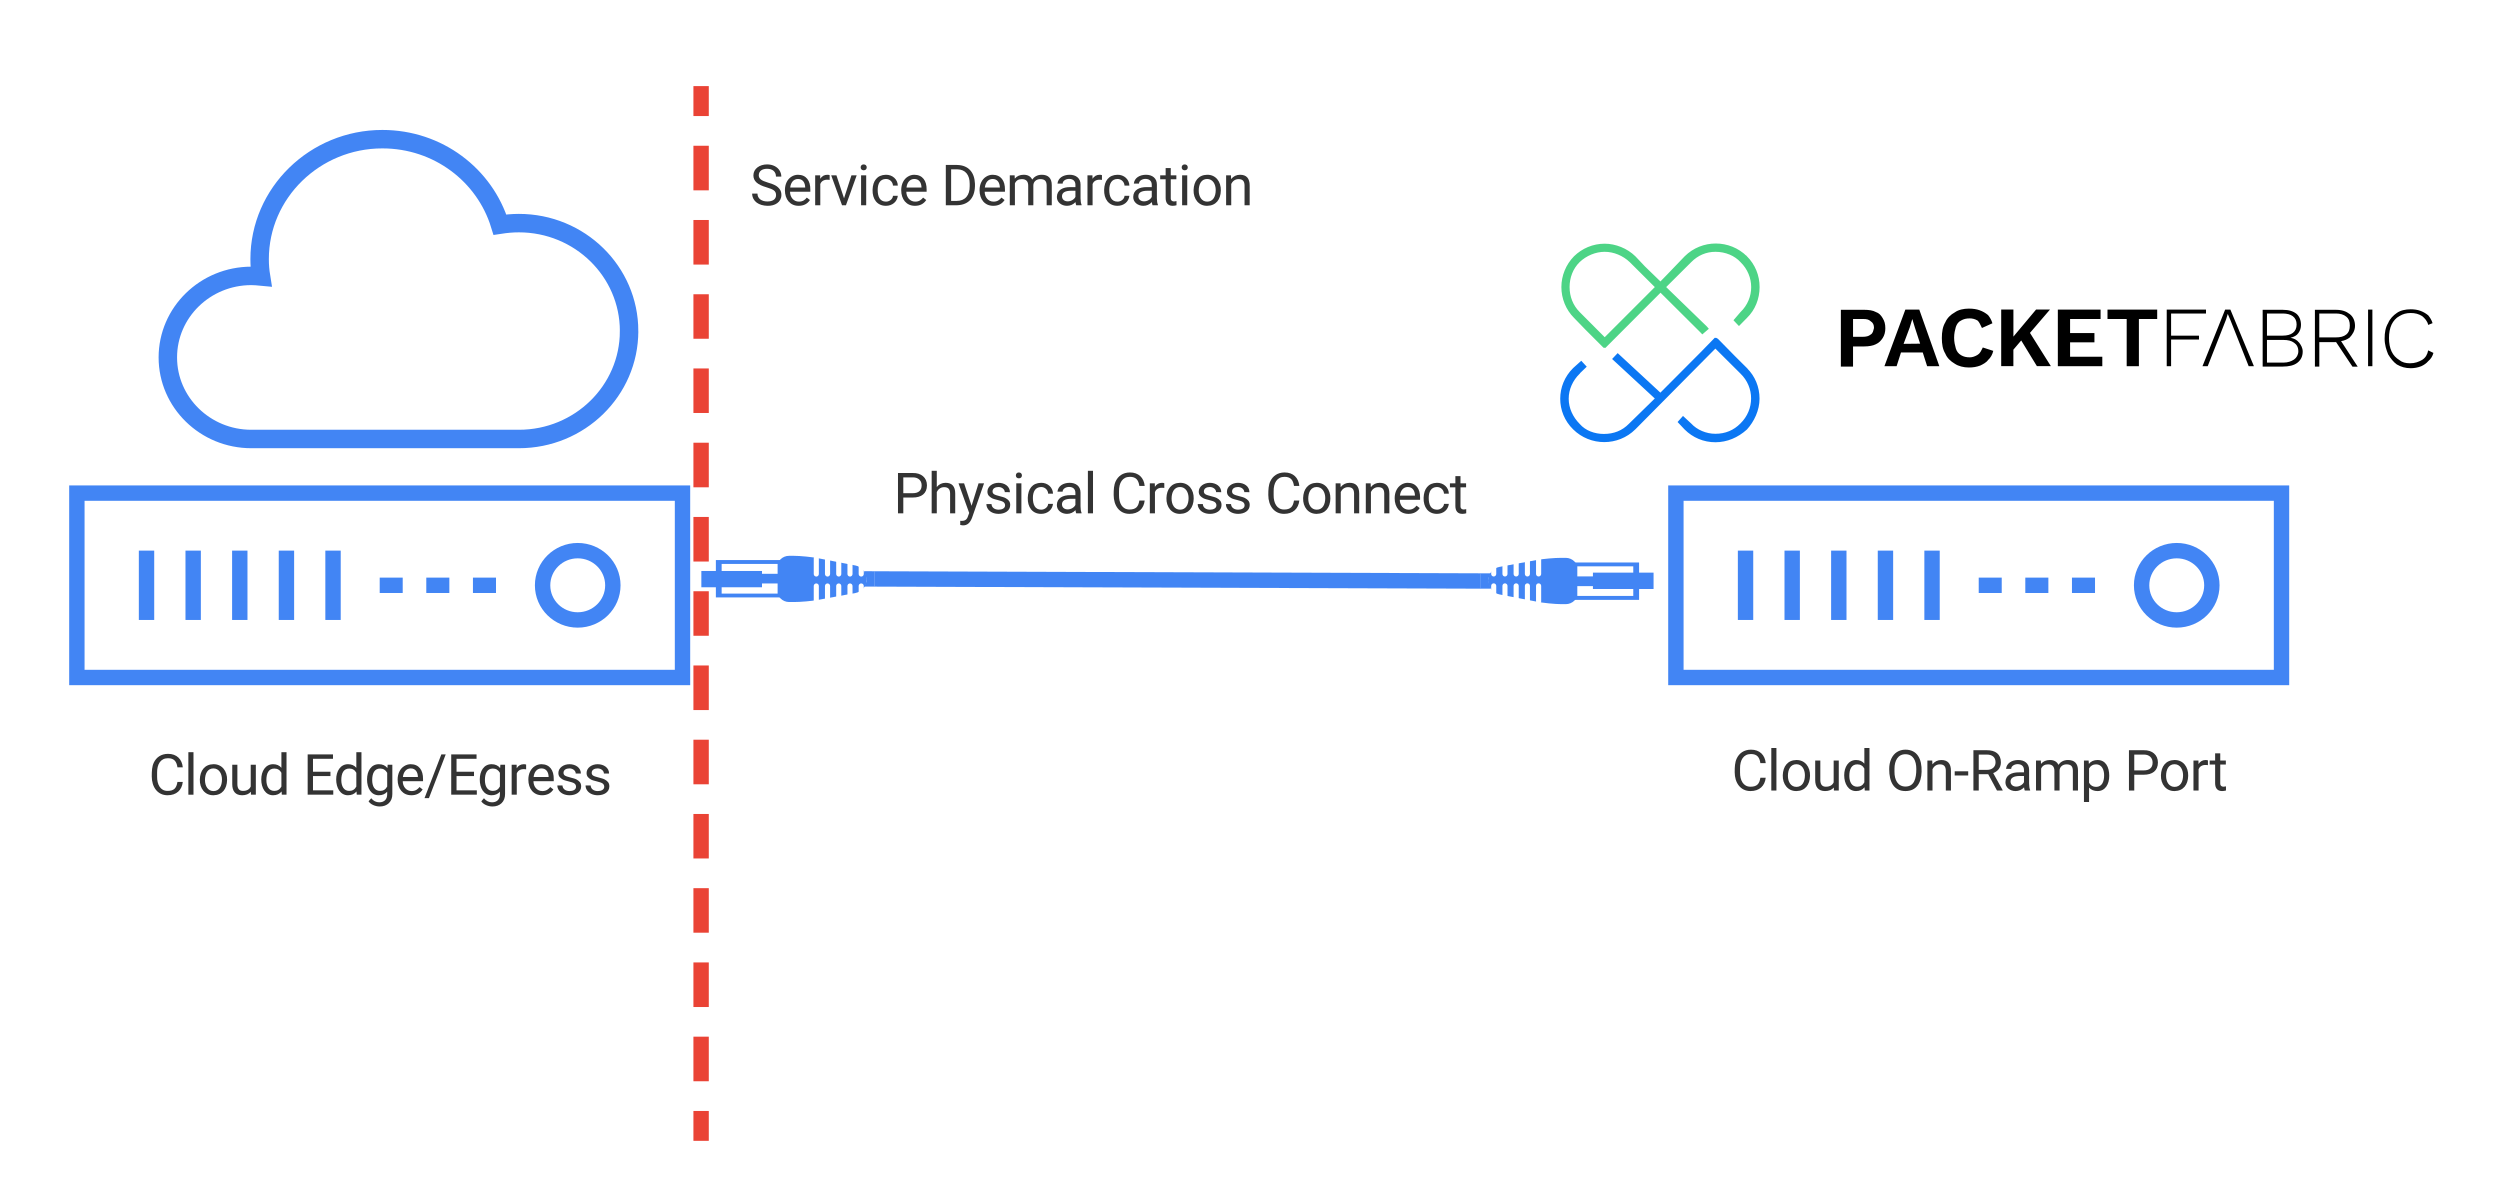 <svg xmlns="http://www.w3.org/2000/svg" xmlns:xlink="http://www.w3.org/1999/xlink" xmlns:lucid="lucid" width="813" height="391"><g transform="translate(-1206 -3069)" lucid:page-tab-id="lVeRADXM7boZ"><path d="M1000 1500h2500v2000H1000z" fill="#fff"/><path d="M1231 3229.36h196.95v59.96H1231v-59.96zM1253.65 3248.06v22.55M1268.82 3248.06v22.55M1283.98 3248.06v22.55M1299.15 3248.06v22.55M1314.3 3248.06v22.55M1367.3 3259.34h-7.5M1352.13 3259.34h-7.5M1336.96 3259.34h-7.48" stroke="#4285f4" stroke-width="5" fill-opacity="0"/><path d="M1405.3 3259.34c0 6.23-5.12 11.27-11.42 11.27s-11.43-5.03-11.43-11.26c0-6.24 5.12-11.28 11.43-11.28 6.3 0 11.42 5.04 11.42 11.28z" stroke="#4285f4" stroke-width="5" fill-opacity="0"/><path d="M1438.8 3263.28v-12.15h21.64v12.15z" fill="#4285f4"/><path d="M1472.02 3250.53c-2.17-.42-5.72-.77-7.93-.78h-1.45c-2.2-.02-4 1.76-4 3.97v7.06c0 2.2 1.8 4 4 4h1.5c2.2 0 5.75-.3 7.93-.7l12.14-2.24c2.04-.37 3.7-2.36 3.7-4.44 0-2.08-1.65-4.1-3.7-4.5z" fill="#4285f4"/><path d="M1471.46 3256.5c-.46 0-.83-.37-.83-.82v-5.1c0-.47.37-.84.83-.84.46 0 .83.37.83.83v5.1c0 .46-.38.84-.84.84zM1475.1 3256.5c-.44 0-.82-.37-.82-.82v-5.1c0-.47.38-.84.83-.84.47 0 .84.37.84.83v5.1c0 .46-.37.84-.83.84zM1478.76 3256.5c-.45 0-.83-.37-.83-.82v-5.1c0-.47.38-.84.83-.84.46 0 .83.37.83.83v5.1c0 .46-.38.84-.84.84zM1482.42 3256.5c-.46 0-.83-.37-.83-.82v-5.1c0-.47.36-.84.82-.84.45 0 .83.37.83.83v5.1c0 .46-.38.84-.83.84zM1486.07 3256.5c-.46 0-.83-.37-.83-.82v-5.1c0-.47.37-.84.83-.84.46 0 .83.37.83.83v5.1c0 .46-.37.84-.83.84zM1471.46 3265.5c-.46 0-.83-.38-.83-.84v-5.1c0-.46.37-.83.83-.83.46 0 .83.37.83.83v5.1c0 .46-.38.83-.84.83zM1475.1 3265.5c-.44 0-.82-.38-.82-.84v-5.1c0-.46.38-.83.83-.83.47 0 .84.37.84.83v5.1c0 .46-.37.83-.83.83zM1478.76 3265.5c-.45 0-.83-.38-.83-.84v-5.1c0-.46.38-.83.83-.83.46 0 .83.37.83.83v5.1c0 .46-.38.83-.84.83zM1482.42 3265.5c-.46 0-.83-.38-.83-.84v-5.1c0-.46.36-.83.82-.83.45 0 .83.37.83.83v5.1c0 .46-.38.83-.83.83zM1486.07 3265.5c-.46 0-.83-.38-.83-.84v-5.1c0-.46.37-.83.83-.83.46 0 .83.37.83.83v5.1c0 .46-.37.83-.83.83zM1440.68 3262.04v-9.64h18.2v9.64z" fill="#fff"/><path d="M1436.58 3258.76v-3.17h23.9v3.16z" fill="#4285f4"/><path d="M1434.08 3259.98v-5.3h19.72v5.3z" fill="#4285f4"/><path d="M1751 3229.36h196.95v59.96H1751v-59.96zM1773.65 3248.06v22.55M1788.82 3248.06v22.55M1803.98 3248.06v22.55M1819.15 3248.06v22.55M1834.3 3248.06v22.55M1887.3 3259.34h-7.5M1872.13 3259.34h-7.5M1856.96 3259.34h-7.48" stroke="#4285f4" stroke-width="5" fill-opacity="0"/><path d="M1925.3 3259.34c0 6.23-5.12 11.27-11.42 11.27s-11.43-5.03-11.43-11.26c0-6.24 5.12-11.28 11.43-11.28 6.3 0 11.42 5.04 11.42 11.28z" stroke="#4285f4" stroke-width="5" fill-opacity="0"/><path d="M1739.03 3251.92v12.16h-21.65v-12.16z" fill="#4285f4"/><path d="M1705.8 3264.67c2.17.43 5.72.78 7.93.8h1.45c2.2 0 4-1.77 4-3.98v-7.08c0-2.2-1.8-4-4-4h-1.5c-2.2 0-5.76.32-7.93.7l-12.15 2.25c-2.04.37-3.7 2.36-3.7 4.44 0 2.1 1.66 4.1 3.7 4.5z" fill="#4285f4"/><path d="M1706.36 3258.7c.46 0 .83.37.83.83v5.1c0 .46-.38.83-.84.83-.46 0-.83-.37-.83-.83v-5.1c0-.46.37-.83.83-.83zM1702.7 3258.7c.47 0 .84.37.84.83v5.1c0 .46-.37.83-.83.83-.45 0-.82-.37-.82-.83v-5.1c0-.46.37-.83.83-.83zM1699.06 3258.7c.46 0 .83.37.83.83v5.1c0 .46-.38.83-.84.83-.46 0-.83-.37-.83-.83v-5.1c0-.46.37-.83.83-.83zM1695.4 3258.7c.46 0 .84.37.84.83v5.1c0 .46-.38.83-.83.83-.45 0-.82-.37-.82-.83v-5.1c0-.46.37-.83.83-.83zM1691.75 3258.7c.46 0 .83.37.83.83v5.1c0 .46-.37.83-.83.83-.45 0-.82-.37-.82-.83v-5.1c0-.46.37-.83.82-.83zM1706.36 3249.72c.46 0 .83.37.83.83v5.1c0 .46-.38.83-.84.83-.46 0-.83-.37-.83-.83v-5.1c0-.46.37-.83.83-.83zM1702.7 3249.72c.47 0 .84.37.84.83v5.1c0 .46-.37.83-.83.83-.45 0-.82-.37-.82-.83v-5.1c0-.46.37-.83.83-.83zM1699.06 3249.72c.46 0 .83.37.83.83v5.1c0 .46-.38.83-.84.83-.46 0-.83-.37-.83-.83v-5.1c0-.46.37-.83.83-.83zM1695.4 3249.72c.46 0 .84.37.84.83v5.1c0 .46-.38.83-.83.83-.45 0-.82-.37-.82-.83v-5.1c0-.46.37-.83.83-.83zM1691.75 3249.72c.46 0 .83.37.83.83v5.1c0 .46-.37.83-.83.83-.45 0-.82-.37-.82-.83v-5.1c0-.46.37-.83.82-.83zM1737.14 3253.17v9.63h-18.2v-9.63z" fill="#fff"/><path d="M1741.25 3256.44v3.17h-23.9v-3.16z" fill="#4285f4"/><path d="M1743.74 3255.22v5.32h-19.72v-5.32z" fill="#4285f4"/><path d="M1410.58 3176.66c0 19.4-16.05 35.1-35.85 35.1h-87c-15 0-27.15-11.9-27.15-26.52 0-14.63 12.15-26.52 27.15-26.52 1.05 0 2.1.1 3.15.2-.3-1.86-.45-3.7-.45-5.66 0-21.55 18-39 39.9-39 18.15 0 33.3 11.7 38.25 27.8 1.95-.3 4.05-.5 6.15-.5 19.8 0 35.85 15.7 35.85 35.1z" stroke="#4285f4" stroke-width="6" fill-opacity="0"/><path d="M1490.38 3257.27l197.07.67" stroke="#4285f4" stroke-width="5" fill="none"/><path d="M1490.45 3254.77l-.02 5-3.43-.02.87-1.73.05-.62-.87-2.6-.05-.05zM1690.82 3255.45l-.87 1.74-.05.6.87 2.6.05.05h-3.45l.02-5z" fill="#4285f4"/><path d="M1433.37 3214.44c0-3.32 2.7-6 6-6h300.2c3.33 0 6 2.68 6 6v29.28c0 3.3-2.67 6-6 6h-300.2c-3.3 0-6-2.7-6-6z" stroke="#000" stroke-opacity="0" stroke-width="8" fill="#fff" fill-opacity="0"/><use xlink:href="#a" transform="matrix(1,0,0,1,1438.372,3213.435) translate(58.132 22.493)"/><use xlink:href="#b" transform="matrix(1,0,0,1,1438.372,3213.435) translate(128.722 22.493)"/><use xlink:href="#c" transform="matrix(1,0,0,1,1438.372,3213.435) translate(179.009 22.493)"/><path d="M1231 3301.44c0-3.3 2.7-6 6-6h184.95c3.3 0 6 2.7 6 6v39.67c0 3.32-2.7 6-6 6H1237c-3.3 0-6-2.68-6-6z" stroke="#000" stroke-opacity="0" stroke-width="8" fill="#fff" fill-opacity="0"/><use xlink:href="#d" transform="matrix(1,0,0,1,1236.007,3300.443) translate(18.274 26.993)"/><use xlink:href="#e" transform="matrix(1,0,0,1,1236.007,3300.443) translate(68.526 26.993)"/><path d="M1760.18 3298.83c0-3.3 2.7-6 6-6h166.6c3.3 0 6 2.7 6 6v44.9c0 3.3-2.7 6-6 6h-166.6c-3.3 0-6-2.7-6-6z" stroke="#000" stroke-opacity="0" stroke-width="8" fill="#fff" fill-opacity="0"/><use xlink:href="#d" transform="matrix(1,0,0,1,1765.183,3297.831) translate(3.871 28.243)"/><use xlink:href="#f" transform="matrix(1,0,0,1,1765.183,3297.831) translate(54.122 28.243)"/><use xlink:href="#g" transform="matrix(1,0,0,1,1765.183,3297.831) translate(131.631 28.243)"/><path d="M1434 3099.5v7.24m0 9.66v14.5m0 9.64v14.5m0 9.65v14.47m0 9.66v14.48m0 9.67v14.5m0 9.64v14.5m0 9.66v14.48m0 9.66v14.5m0 9.64v14.5m0 9.65v14.47m0 9.66v14.48m0 9.67v14.5m0 9.64v14.5m0 9.66v7.24M1434 3099.56V3097M1434 3437.44v2.56" stroke="#ea4335" stroke-width="5" fill="none"/><path d="M1436.58 3120.26c0-3.32 2.68-6 6-6h177.36c3.32 0 6 2.68 6 6v12.48c0 3.3-2.68 6-6 6h-177.36c-3.32 0-6-2.7-6-6z" stroke="#000" stroke-opacity="0" stroke-width="8" fill="#fff" fill-opacity="0"/><g><use xlink:href="#h" transform="matrix(1,0,0,1,1441.576,3119.258) translate(8.294 16.493)"/><use xlink:href="#i" transform="matrix(1,0,0,1,1441.576,3119.258) translate(70.482 16.493)"/></g><path d="M1912.05 3170.96h11.34v-1.28h-12.77v18.4h1.42v-8.66h9.07v-1.27h-9.07v-7.2zm17.57-1.28l-7.37 18.4h1.7l5.95-15.15.57-1.85.85 1.98 5.95 15.02h1.7l-7.65-18.4h-1.7zm21.26 9.17c1.13-.32 1.98-.7 2.55-1.53.56-.76.85-1.65.85-2.67 0-1.6-.57-2.8-1.42-3.57-1.13-.9-2.55-1.33-4.54-1.33h-6.5v18.46h6.5c2 0 3.7-.37 4.82-1.27 1.14-.9 1.7-2.1 1.7-3.62 0-1.2-.56-2.1-1.13-2.86-.84-1.02-1.7-1.4-2.82-1.6zm-7.66-7.9h5.1c2.84 0 4.54 1.22 4.54 3.57 0 2.42-1.7 3.63-4.54 3.63h-5.1v-7.2zm8.8 14.97c-.86.57-2 1-3.4 1h-5.4v-7.37h5.4c1.4 0 2.54.26 3.4.9.84.56 1.4 1.46 1.4 2.8 0 1.07-.56 2.1-1.4 2.67zm18.13-7.2c.85-.9 1.7-2.16 1.7-3.75 0-1.6-.57-2.93-1.7-3.82-1.14-.9-2.55-1.4-4.54-1.4h-6.8v18.46h1.43v-7.95h5.38v-.13l5.4 8.1h1.7l-5.4-8.3c1.15-.18 2-.56 2.85-1.2zm-9.92.13v-7.9h5.38c1.43 0 2.56.33 3.4 1.03.86.7 1.15 1.65 1.15 2.86 0 1.27-.3 2.23-1.14 2.93-.84.7-1.97.95-3.4.95h-5.37v.13zm15.87-9.17h1.4v18.4h-1.4v-18.4zm19.55 13.24c-.28 1.4-.85 2.42-1.98 3.12-1.14.64-2.27 1.1-3.97 1.1-1.42 0-2.55-.33-3.4-1.03-1.13-.7-1.98-1.58-2.55-2.8-.57-1.2-.85-2.67-.85-4.4 0-1.64.28-3.17.85-4.38.57-1.14 1.42-2.16 2.55-2.74 1.13-.7 2.27-1 3.68-1 1.42 0 2.55.3 3.7 1 .84.7 1.7 1.6 1.97 2.87l1.42-.57c-.3-1.02-.85-1.85-1.42-2.55-.85-.7-1.7-1.15-2.55-1.46-.85-.32-1.98-.5-3.12-.5-1.7 0-3.4.37-4.53 1.2-1.13.76-2.27 1.9-2.83 3.3-.86 1.4-1.14 3.06-1.14 5.04 0 2.04.57 3.7 1.14 5.1.85 1.4 1.7 2.48 2.83 3.3 1.42.83 2.83 1.22 4.53 1.22 1.14 0 2.27-.2 3.4-.64.85-.38 1.7-.95 2.27-1.65.85-.7 1.42-1.6 1.7-2.68l-1.7-.83zm-116.47-2.6h7.93v-3h-7.92v-4.58h9.92v-3.06h-13.9v18.4h14.46v-3.06h-10.48v-4.7zm12.18-10.64v3.06h6.24v15.34h3.97v-15.34h5.95v-3.06h-16.16zm-73.1 2.8c-.58-.95-1.15-1.65-2.28-2.03-.85-.5-2.27-.7-3.68-.7h-7.65v18.46h3.96v-6.55h3.7c1.4 0 2.83-.25 3.68-.7 1.13-.5 1.7-1.2 2.27-2.04.57-.88.85-1.96.85-3.17 0-1.4-.28-2.35-.85-3.25zm-3.98 5.35c-.57.5-1.42.7-2.55.7h-3.12v-5.8h3.13c1.42 0 1.98.2 2.55.7.85.52 1.13 1.22 1.13 2.24-.27.9-.27 1.65-1.12 2.16zm11.34-8.15l-6.8 18.4h3.96l1.42-4.46h7.08l1.42 4.46h3.97l-6.52-18.4h-4.53zm-.57 11.14l1.98-5.28.85-2.8.85 2.8 1.7 5.22-5.38.06zm24.1 3.57c-.86.5-1.7.82-2.56.82-1.15 0-2-.2-2.85-.7-.85-.5-1.4-1.2-1.7-2.17-.28-1.02-.56-2.1-.56-3.5s.27-2.48.55-3.5c.3-.9.85-1.72 1.7-2.1.85-.5 1.7-.7 2.84-.7.84 0 1.7.2 2.54.7.56.5.85 1.27 1.42 2.42l3.4-1.53c-.3-1.08-.85-1.97-1.42-2.67-.85-.7-1.7-1.2-2.84-1.6-.85-.3-1.98-.5-3.4-.5-1.7 0-3.4.38-4.53 1.2-1.42.77-2.55 1.9-3.12 3.25-.85 1.4-1.13 3.12-1.13 5.1 0 2.03.28 3.7 1.13 5.1.57 1.4 1.7 2.47 3.12 3.3 1.13.76 2.83 1.2 4.53 1.2 1.42 0 2.55-.2 3.7-.63.84-.4 1.97-.97 2.54-1.8.85-.76 1.42-1.78 1.7-2.98l-3.4-1.1c-.57 1.1-.85 1.92-1.7 2.37zm17-7.14l6.5-7.58h-4.52l-7.37 8.8v-8.8h-3.97v18.4h3.96v-5.35l2.55-3 5.1 8.35h4.54l-6.8-10.82z" stroke="#000" stroke-opacity="0"/><path d="M1773.76 3189.04l-3.97-3.95-5.4-5.5-.28-.18c0-.06 0-.06-.28-.06l-4.54 4.65-13.32 13.37-13.88-12.85-1.14 1.2 13.9 12.86-8.8 8.6c-2.26 2.3-5.1 3.43-8.5 3.43-3.1 0-6.23-1.13-8.2-3.42-2.28-2.3-3.7-5.3-3.7-8.53 0-3.2 1.42-6.24 3.7-8.47v-.06l1.97-1.9-1.13-1.22-2.27 2.04c-5.4 5.34-5.4 13.94 0 19.22 5.38 5.35 14.17 5.35 19.55 0l26.36-26.6 8.5 8.46c4.82 4.64 4.82 12.22 0 16.93-2.27 2.3-5.1 3.5-8.5 3.5-3.12 0-6.24-1.34-8.22-3.5l-2.27-2.1-1.13 1.27 1.98 2.1c2.55 2.55 5.95 4 9.64 4 3.68 0 7.08-1.45 9.92-4 2.26-2.48 3.96-6.04 3.96-9.67 0-3.7-1.4-7.07-3.96-9.6z" stroke="#0b77f3" stroke-width=".98" fill="#0b77f3"/><path d="M1773.76 3152.7c-5.4-5.36-14.17-5.36-19.56 0l-5.67 5.9-2.55 2.62-5.38-5.22-3.12-3.3c-2.55-2.5-6.23-3.96-9.63-3.96-3.7 0-7.1 1.47-9.64 3.95-2.54 2.6-3.96 6.1-3.96 9.66 0 3.63 1.42 7.13 3.97 9.68l3.7 3.82 5.66 5.66c0 .13 0 .13.3.13l18.12-18.14 13.32 13.25.3.32 1.4-1.2-.28-.33-13.6-13.18 8.5-8.46c2.27-2.3 5.1-3.5 8.22-3.5 3.4 0 6.52 1.33 8.5 3.5 4.82 4.7 4.82 12.28 0 16.93l-1.98 2.3 1.13 1.2 2.26-2.3c2.55-2.47 3.96-5.97 3.96-9.67s-1.4-7.06-3.96-9.67zm-45.9 26.66l-8.5-8.53c-2.28-2.3-3.42-5.28-3.42-8.47 0-3.18 1.14-6.23 3.4-8.46 2.27-2.17 5.4-3.5 8.5-3.5 3.12 0 6.24 1.33 8.5 3.5l8.5 8.46-17 17z" stroke="#4dd486" stroke-width=".98" fill="#4dd486"/><defs><path fill="#333" d="M1216-1011c-1 297-202 441-512 441H361V0H169v-1456h537c297-6 510 164 510 445zm-192 2c1-178-126-288-307-289H361v571h345c196 1 318-92 318-282" id="j"/><path fill="#333" d="M589-945c-131 0-219 81-264 174V0H140v-1536h185v585c82-101 189-151 320-151 229 0 346 129 346 387V0H806v-716c-2-153-65-229-217-229" id="k"/><path fill="#333" d="M494-271l252-811h198L509 167C425 381 299 474 84 421V271c167 16 242-37 283-173l41-110L22-1082h202" id="l"/><path fill="#333" d="M538-131c121 0 232-49 232-156 0-50-20-88-56-117-73-60-334-92-420-143-92-55-162-110-162-238 0-190 192-317 400-317 223 0 414 129 413 338H759c0-108-110-186-227-186-119 0-215 53-215 159 0 45 18 78 53 101 76 52 331 90 416 139 98 57 169 115 169 251C955-92 760 20 538 20c-176 0-314-68-386-174-38-55-57-115-57-179h185c6 129 116 202 258 202" id="m"/><path fill="#333" d="M341 0H156v-1082h185V0zm-91-1264c-68 0-108-42-109-105 0-62 41-107 109-107s110 44 110 107-42 105-110 105" id="n"/><path fill="#333" d="M277-555c0 244 77 420 297 424 127 2 249-93 255-210h175C980-127 805 20 574 20 258 20 81-222 92-562c11-319 164-533 481-540 237-5 426 165 431 392H829c-7-133-115-242-256-240-209 4-296 166-296 395" id="o"/><path fill="#333" d="M561-1102c238-4 403 126 403 351v498c0 99 13 178 38 237V0H808c-11-21-19-59-26-114C696-25 593 20 474 20c-199 0-368-130-365-320 4-251 214-359 490-356h180v-85c-1-135-86-212-229-212-115 0-232 67-233 171H131c20-205 206-316 430-320zM294-326c0 117 90 185 207 185 122 0 239-75 278-162v-222H634c-227 0-340 66-340 199" id="p"/><path fill="#333" d="M341 0H156v-1536h185V0" id="q"/><g id="a"><use transform="matrix(0.009,0,0,0.009,0,0)" xlink:href="#j"/><use transform="matrix(0.009,0,0,0.009,11.215,0)" xlink:href="#k"/><use transform="matrix(0.009,0,0,0.009,21.007,0)" xlink:href="#l"/><use transform="matrix(0.009,0,0,0.009,29.418,0)" xlink:href="#m"/><use transform="matrix(0.009,0,0,0.009,38.585,0)" xlink:href="#n"/><use transform="matrix(0.009,0,0,0.009,42.899,0)" xlink:href="#o"/><use transform="matrix(0.009,0,0,0.009,52.205,0)" xlink:href="#p"/><use transform="matrix(0.009,0,0,0.009,61.875,0)" xlink:href="#q"/></g><path fill="#333" d="M688-137c238 0 323-102 359-325h193c-32 297-228 482-552 482-361 0-569-299-569-680 0-197 8-360 73-497 88-186 257-317 513-319 316-2 509 195 535 488h-193c-31-212-118-330-342-330-272 0-397 224-393 523v141c-3 282 115 517 376 517" id="r"/><path fill="#333" d="M663-916c-163-27-288 18-338 148V0H140v-1082h180l3 125c61-97 147-145 258-145 36 0 63 5 82 14v172" id="s"/><path fill="#333" d="M584 20C278 26 81-227 91-551c10-320 175-545 491-551 308-5 503 247 494 573-9 322-175 543-492 549zm-2-970c-208 0-305 185-305 421 0 216 106 398 307 398 211 0 307-186 307-420 0-214-109-399-309-399" id="t"/><g id="b"><use transform="matrix(0.009,0,0,0.009,0,0)" xlink:href="#r"/><use transform="matrix(0.009,0,0,0.009,11.571,0)" xlink:href="#s"/><use transform="matrix(0.009,0,0,0.009,17.413,0)" xlink:href="#t"/><use transform="matrix(0.009,0,0,0.009,27.552,0)" xlink:href="#m"/><use transform="matrix(0.009,0,0,0.009,36.719,0)" xlink:href="#m"/></g><path fill="#333" d="M589-945c-131 0-219 81-264 174V0H140v-1082h175l6 136c83-104 191-156 324-156 229 0 346 129 346 387V0H806v-716c-2-153-65-229-217-229" id="u"/><path fill="#333" d="M599-131c141 0 220-65 285-146l113 88C906-50 770 20 589 20 281 21 93-214 93-545c0-223 93-397 233-485 74-48 154-72 240-72 300 2 449 218 445 537v77H278c0 197 129 357 321 357zm227-509c-3-180-88-310-260-310-170 0-264 140-282 310h542" id="v"/><path fill="#333" d="M456 20C285 20 205-92 206-268v-671H9v-143h197v-262h185v262h202v143H391v671c-9 125 92 149 207 118V0c-49 13-96 20-142 20" id="w"/><g id="c"><use transform="matrix(0.009,0,0,0.009,0,0)" xlink:href="#r"/><use transform="matrix(0.009,0,0,0.009,11.571,0)" xlink:href="#t"/><use transform="matrix(0.009,0,0,0.009,21.71,0)" xlink:href="#u"/><use transform="matrix(0.009,0,0,0.009,31.519,0)" xlink:href="#u"/><use transform="matrix(0.009,0,0,0.009,41.328,0)" xlink:href="#v"/><use transform="matrix(0.009,0,0,0.009,50.747,0)" xlink:href="#o"/><use transform="matrix(0.009,0,0,0.009,60.052,0)" xlink:href="#w"/></g><path fill="#333" d="M491 20c-241-1-355-148-355-398v-704h185v699c0 164 67 246 200 246 141 0 235-53 282-158v-787h185V0H812l-4-107C736-22 630 20 491 20" id="x"/><path fill="#333" d="M520 20C244 20 95-247 95-550c0-298 151-550 427-552 127 0 227 43 301 130v-564h185V0H838l-9-116C755-25 652 20 520 20zm48-965c-210 0-288 177-288 416 0 218 87 392 286 392 117 0 203-53 257-158v-497c-55-102-140-153-255-153" id="y"/><g id="d"><use transform="matrix(0.009,0,0,0.009,0,0)" xlink:href="#r"/><use transform="matrix(0.009,0,0,0.009,11.571,0)" xlink:href="#q"/><use transform="matrix(0.009,0,0,0.009,15.885,0)" xlink:href="#t"/><use transform="matrix(0.009,0,0,0.009,26.024,0)" xlink:href="#x"/><use transform="matrix(0.009,0,0,0.009,35.825,0)" xlink:href="#y"/></g><path fill="#333" d="M992-673H361v516h733V0H169v-1456h915v158H361v468h631v157" id="z"/><path fill="#333" d="M521 20C240 20 96-239 96-550c0-303 147-552 427-552 132 0 235 47 309 140l9-120h169V-26c4 277-183 454-459 452-165-1-334-81-400-187l96-111c79 98 176 147 291 147 180 1 288-109 286-290v-93C750-23 649 20 521 20zm48-965c-209 0-287 178-287 416 0 217 86 392 285 392 117 0 202-53 257-159v-494c-57-103-142-155-255-155" id="A"/><path fill="#333" d="M177 125H18l608-1581h158" id="B"/><g id="e"><use transform="matrix(0.009,0,0,0.009,0,0)" xlink:href="#z"/><use transform="matrix(0.009,0,0,0.009,9.939,0)" xlink:href="#y"/><use transform="matrix(0.009,0,0,0.009,19.965,0)" xlink:href="#A"/><use transform="matrix(0.009,0,0,0.009,29.939,0)" xlink:href="#v"/><use transform="matrix(0.009,0,0,0.009,39.358,0)" xlink:href="#B"/><use transform="matrix(0.009,0,0,0.009,46.684,0)" xlink:href="#z"/><use transform="matrix(0.009,0,0,0.009,56.623,0)" xlink:href="#A"/><use transform="matrix(0.009,0,0,0.009,66.597,0)" xlink:href="#s"/><use transform="matrix(0.009,0,0,0.009,72.448,0)" xlink:href="#v"/><use transform="matrix(0.009,0,0,0.009,81.866,0)" xlink:href="#m"/><use transform="matrix(0.009,0,0,0.009,91.033,0)" xlink:href="#m"/></g><path fill="#333" d="M703-1476c426 0 599 333 586 795-11 408-187 701-584 701-422 0-587-333-587-793 0-282 106-507 280-617 89-56 190-86 305-86zm2 1333c312 0 393-279 393-632 0-308-116-536-395-536-269 0-394 232-394 523v107c-4 298 123 538 396 538" id="C"/><path fill="#333" d="M525-543H37v-151h488v151" id="D"/><path fill="#333" d="M1161-1018c0 201-122 330-278 388l342 618V0h-206L703-589H361V0H168v-1456h482c310-2 511 139 511 438zm-193 0c0-187-120-280-313-280H361v552h295c179 3 313-101 312-272" id="E"/><path fill="#333" d="M1240-945c-141 0-250 95-250 227V0H804v-709c0-157-77-236-231-236-121 0-204 52-249 155V0H139v-1082h175l5 120c79-93 186-140 321-140 151 0 254 58 309 174 69-98 181-174 345-174 237 0 362 126 362 377V0h-185v-714c-2-159-67-231-231-231" id="F"/><path fill="#333" d="M632-1102c291 0 422 251 422 573 0 297-141 548-419 549-131 0-235-42-310-125v521H140v-1498h169l9 120c75-93 180-140 314-140zm-53 971c207 0 290-180 290-419 0-218-92-395-292-395-112 0-196 50-252 149v517c55 99 140 148 254 148" id="G"/><g id="f"><use transform="matrix(0.009,0,0,0.009,0,0)" xlink:href="#C"/><use transform="matrix(0.009,0,0,0.009,12.222,0)" xlink:href="#u"/><use transform="matrix(0.009,0,0,0.009,22.031,0)" xlink:href="#D"/><use transform="matrix(0.009,0,0,0.009,26.936,0)" xlink:href="#E"/><use transform="matrix(0.009,0,0,0.009,37.882,0)" xlink:href="#p"/><use transform="matrix(0.009,0,0,0.009,47.552,0)" xlink:href="#F"/><use transform="matrix(0.009,0,0,0.009,63.134,0)" xlink:href="#G"/></g><g id="g"><use transform="matrix(0.009,0,0,0.009,0,0)" xlink:href="#j"/><use transform="matrix(0.009,0,0,0.009,11.102,0)" xlink:href="#t"/><use transform="matrix(0.009,0,0,0.009,21.241,0)" xlink:href="#s"/><use transform="matrix(0.009,0,0,0.009,27.691,0)" xlink:href="#w"/></g><path fill="#333" d="M631-137c179 0 314-70 314-231 0-71-25-127-75-166s-141-77-272-115c-165-47-285-106-360-175s-112-154-112-255c0-245 231-397 495-397 206 0 369 89 449 218 43 68 65 142 65 223H942c0-184-129-283-321-283-172 0-299 76-301 236 0 59 26 109 76 150s135 78 256 113c205 59 345 116 436 256 35 53 50 119 50 193-2 256-231 398-507 390C333 12 90-129 80-422h193c0 187 160 285 358 285" id="H"/><path fill="#333" d="M497-251l268-831h189L566 0H425L33-1082h189" id="I"/><g id="h"><use transform="matrix(0.009,0,0,0.009,0,0)" xlink:href="#H"/><use transform="matrix(0.009,0,0,0.009,10.547,0)" xlink:href="#v"/><use transform="matrix(0.009,0,0,0.009,19.965,0)" xlink:href="#s"/><use transform="matrix(0.009,0,0,0.009,26.137,0)" xlink:href="#I"/><use transform="matrix(0.009,0,0,0.009,34.748,0)" xlink:href="#n"/><use transform="matrix(0.009,0,0,0.009,39.062,0)" xlink:href="#o"/><use transform="matrix(0.009,0,0,0.009,48.368,0)" xlink:href="#v"/></g><path fill="#333" d="M1222-777c17 480-206 763-650 777H169v-1456h411c408 9 627 269 642 679zm-190 4c3-312-149-522-447-525H361v1141h202c308 0 473-209 469-531v-85" id="J"/><g id="i"><use transform="matrix(0.009,0,0,0.009,0,0)" xlink:href="#J"/><use transform="matrix(0.009,0,0,0.009,11.658,0)" xlink:href="#v"/><use transform="matrix(0.009,0,0,0.009,21.076,0)" xlink:href="#F"/><use transform="matrix(0.009,0,0,0.009,36.658,0)" xlink:href="#p"/><use transform="matrix(0.009,0,0,0.009,46.328,0)" xlink:href="#s"/><use transform="matrix(0.009,0,0,0.009,52.179,0)" xlink:href="#o"/><use transform="matrix(0.009,0,0,0.009,61.484,0)" xlink:href="#p"/><use transform="matrix(0.009,0,0,0.009,71.155,0)" xlink:href="#w"/><use transform="matrix(0.009,0,0,0.009,76.962,0)" xlink:href="#n"/><use transform="matrix(0.009,0,0,0.009,81.276,0)" xlink:href="#t"/><use transform="matrix(0.009,0,0,0.009,91.415,0)" xlink:href="#u"/></g></defs></g></svg>